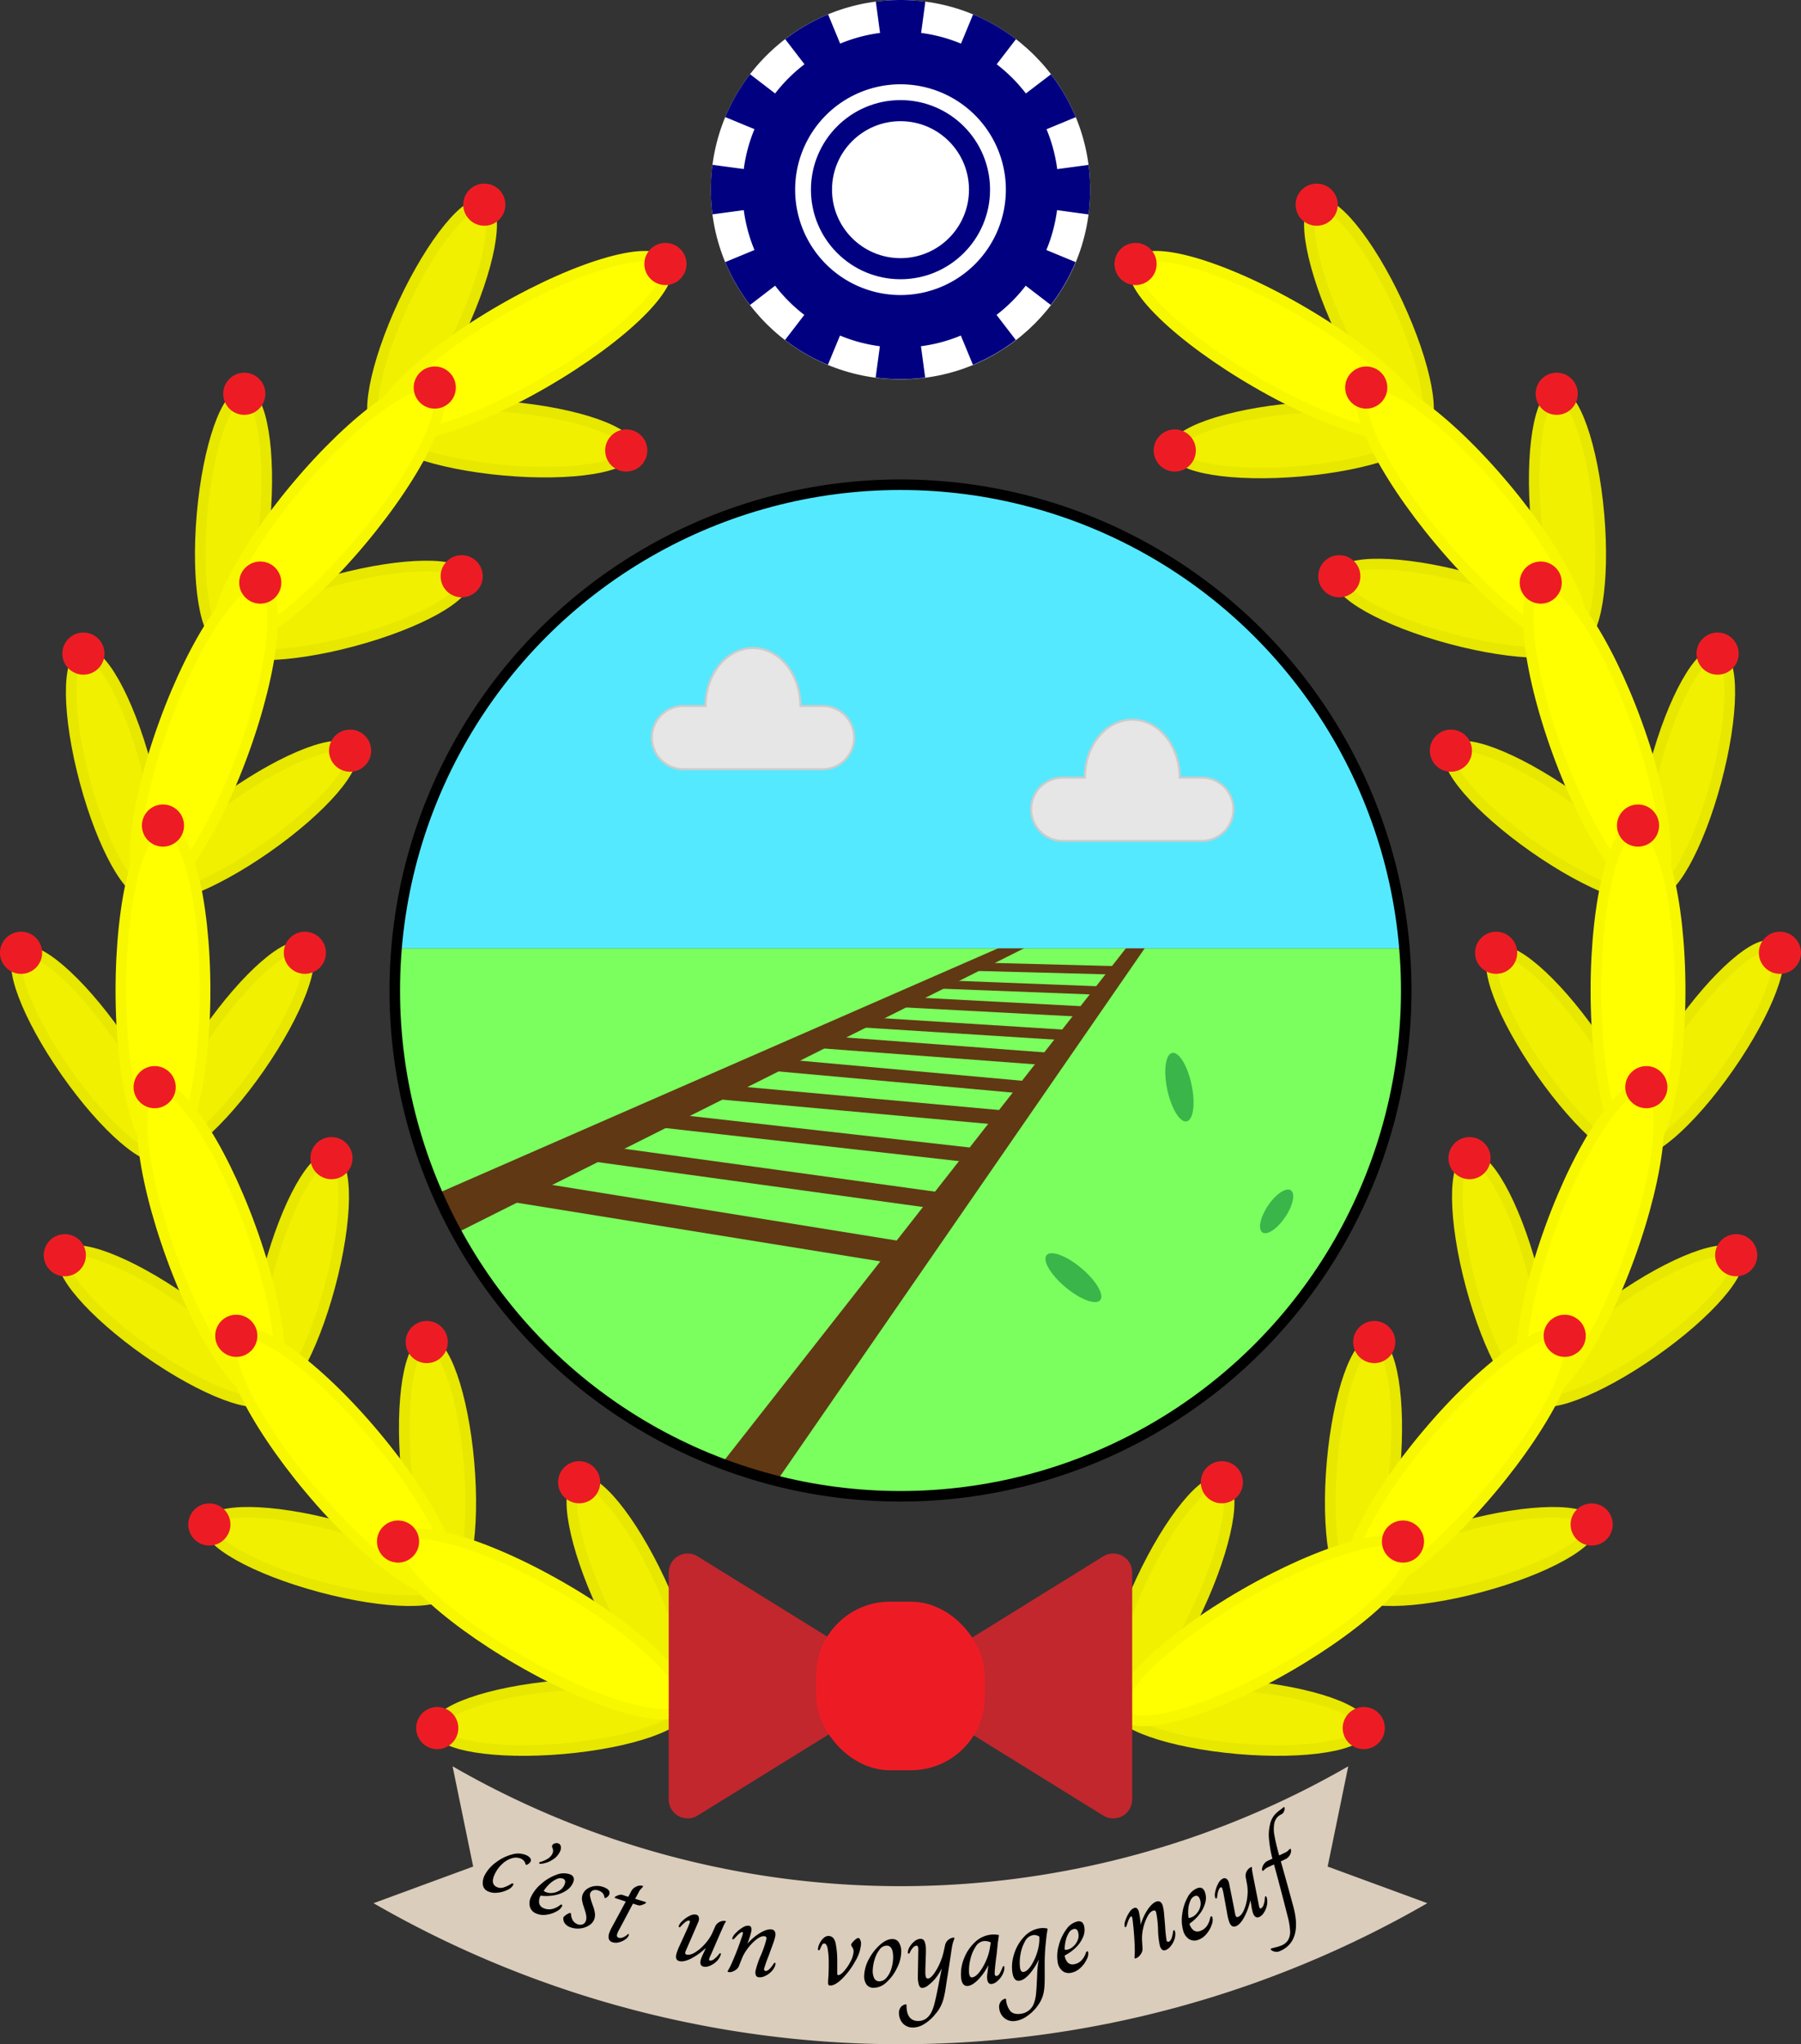 <svg id="Layer_1" data-name="Layer 1" xmlns="http://www.w3.org/2000/svg" viewBox="0 0 854.68 970"><rect x="0" y="0" width="854.68" height="970" fill="#333333" stroke="none"/><defs><style>.cls-1{fill:#dbcdbb;}.cls-2{fill:#7aff5f;}.cls-3{fill:#39b54a;}.cls-14,.cls-21,.cls-4,.cls-5,.cls-6,.cls-7,.cls-8,.cls-9{fill:none;}.cls-10,.cls-4,.cls-5,.cls-6,.cls-7,.cls-8,.cls-9{stroke:#603813;}.cls-10,.cls-13,.cls-14,.cls-15,.cls-17,.cls-21,.cls-4,.cls-5,.cls-6,.cls-7,.cls-8,.cls-9{stroke-miterlimit:10;}.cls-10,.cls-4{stroke-width:4px;}.cls-14,.cls-15,.cls-17,.cls-5{stroke-width:5px;}.cls-6{stroke-width:6px;}.cls-7{stroke-width:7px;}.cls-8{stroke-width:8px;}.cls-9{stroke-width:11px;}.cls-10,.cls-11{fill:#603813;}.cls-12{fill:#55e9ff;}.cls-13{fill:#e6e6e6;stroke:#ccc;}.cls-14{stroke:#000;}.cls-15{fill:#f0f000;stroke:#e7e700;}.cls-16{fill:#ed1c24;}.cls-17{fill:#ff0;stroke:#f7f700;}.cls-18{fill:#c1272d;}.cls-19{fill:#fff;}.cls-20{fill:navy;}.cls-21{stroke:navy;stroke-width:10px;}</style></defs><title>JM9_COA_noBG</title><path class="cls-1" d="M750,933.08a500.58,500.58,0,0,1-500.08,0l47.29-17.39-9.78-47.57a425.5,425.5,0,0,0,425.06,0l-9.78,47.57Z" transform="translate(-72.66 -30)"/><path d="M301.79,924.13a7.9,7.9,0,0,1,.94-4.45,17.61,17.61,0,0,1,5.26-5.94,21.65,21.65,0,0,1,7.55-3.76,9.86,9.86,0,0,1,6.92.34,4.31,4.31,0,0,1,1.83,1.41,1.51,1.51,0,0,1,.19,1.54,3.37,3.37,0,0,1-1.33,1.34c-.38.25-.67.32-.87.23a.45.45,0,0,1-.24-.37A3.71,3.71,0,0,0,320,912a6.07,6.07,0,0,0-4.29-.28,11.2,11.2,0,0,0-4.53,2.57A15.49,15.49,0,0,0,307.6,919c-1.6,3.21-1.37,5.33.7,6.34a4.33,4.33,0,0,0,3.25.29,14.19,14.19,0,0,0,3.36-1.53l.41-.23a1.38,1.38,0,0,1,.42-.18.54.54,0,0,1,.36.07.31.31,0,0,1,.18.27.77.77,0,0,1-.08.41,5.61,5.61,0,0,1-2.75,2.34,13.33,13.33,0,0,1-4.79,1.32,8.17,8.17,0,0,1-4.5-.68A3.9,3.9,0,0,1,301.79,924.13Z" transform="translate(-72.66 -30)"/><path d="M328.53,913.85a.48.48,0,0,1,.27-.22l.63-.22a13,13,0,0,0,3.54-1.68,5.38,5.38,0,0,0,1.84-2.18,3,3,0,0,0,.33-1.4,4.35,4.35,0,0,0-.29-1.26,1.53,1.53,0,0,1-.12-1.26,1.79,1.79,0,0,1,1.28-.93,2.56,2.56,0,0,1,1.74.06,1.84,1.84,0,0,1,1.05,1.34,3.91,3.91,0,0,1-.36,2.41,8.93,8.93,0,0,1-3.4,3.84,12,12,0,0,1-5.33,2,1.82,1.82,0,0,1-.91,0C328.54,914.17,328.45,914,328.53,913.85Z" transform="translate(-72.66 -30)"/><path d="M324.16,934.88a6.58,6.58,0,0,1,.5-4.78,18.17,18.17,0,0,1,4.83-6.19,22.1,22.1,0,0,1,7.17-4.29,9.13,9.13,0,0,1,6.56-.22c1.69.69,2.17,2,1.43,3.83a8.36,8.36,0,0,1-3.27,3.86,15,15,0,0,1-5.59,2.21,21.23,21.23,0,0,1-6.62.2,5.81,5.81,0,0,0-.59,3.82,3.48,3.48,0,0,0,2.16,2.17,6.32,6.32,0,0,0,3.79.37,9.12,9.12,0,0,0,3.73-1.74,3,3,0,0,1,.48-.33.57.57,0,0,1,.48,0c.27.11.33.34.19.7a5.77,5.77,0,0,1-2.57,2.43,13.12,13.12,0,0,1-4.79,1.62,8.92,8.92,0,0,1-4.89-.55A5,5,0,0,1,324.16,934.88Zm10.73-6.68a7.79,7.79,0,0,0,3.4-1.22,5.85,5.85,0,0,0,2.3-2.79c.57-1.4.31-2.31-.77-2.76a3.81,3.81,0,0,0-3.06.24,11.71,11.71,0,0,0-3.37,2.32,18,18,0,0,0-2.69,3.19,2.89,2.89,0,0,0,1.08.67A6.28,6.28,0,0,0,334.89,928.2Z" transform="translate(-72.66 -30)"/><path d="M340.69,942.62A3.84,3.84,0,0,1,340,940c0-.26.29-.6.78-1a8.38,8.38,0,0,1,1.76-1.1,1.18,1.18,0,0,1,.82-.14q.26.09.27.51c.21,2.49,1.24,4.08,3.07,4.76a3.27,3.27,0,0,0,2.47.08,2.76,2.76,0,0,0,1.54-1.72c.41-1.14.21-2.88-.58-5.22-.18-.58-.37-1.16-.56-1.75a15.79,15.79,0,0,1-.74-3.15,5.3,5.3,0,0,1,.33-2.29,5.69,5.69,0,0,1,2.3-2.82,8,8,0,0,1,3.64-1.23,8.89,8.89,0,0,1,3.91.48c2.37.85,3.3,2,2.78,3.48a2.74,2.74,0,0,1-1.21,1.41c-.37.28-.63.39-.8.33s-.32-.32-.35-.74a3.67,3.67,0,0,0-.88-1.71,4.59,4.59,0,0,0-1.83-1.09,3.72,3.72,0,0,0-2.48-.15,2.25,2.25,0,0,0-1.48,1.4,3,3,0,0,0-.07,1.48,21.25,21.25,0,0,0,.8,2.88c.19.56.38,1.13.58,1.69A14.94,14.94,0,0,1,355,938a6.24,6.24,0,0,1-.33,2.71,5.84,5.84,0,0,1-2.43,2.87,9.5,9.5,0,0,1-4.29,1.48,10.23,10.23,0,0,1-4.8-.62A5.14,5.14,0,0,1,340.69,942.62Z" transform="translate(-72.66 -30)"/><path d="M361.56,950a4.7,4.7,0,0,1,.22-2.74,15.79,15.79,0,0,1,1.07-2.44l.82-1.53q3-5.49,5.95-11c-1.69-.55-3.37-1.11-5.06-1.68a.23.23,0,0,1-.17-.32c.11-.3.62-.6,1.54-.92a3.47,3.47,0,0,1,1.88-.3l3,1c.48-.89.95-1.78,1.42-2.67a4.61,4.61,0,0,1,2.4-2.2,4.22,4.22,0,0,1,3-.35.23.23,0,0,1,.18.31,4.87,4.87,0,0,1-.78.94,7.44,7.44,0,0,0-1.24,1.69L374.09,931c1.63.52,3.26,1,4.9,1.52a.27.27,0,0,1,.22.37c-.08.24-.6.54-1.56.88a4.27,4.27,0,0,1-1.8.4l-2.82-.89q-2.88,5.5-5.82,11c-.1.2-.36.69-.79,1.46a12.09,12.09,0,0,0-.85,1.84c-.33,1-.11,1.64.66,1.88a3.08,3.08,0,0,0,2-.14,6.56,6.56,0,0,0,2.3-1.47,1,1,0,0,1,.19-.14.23.23,0,0,1,.21,0c.17,0,.19.28.07.67a4,4,0,0,1-1.59,1.87,8.72,8.72,0,0,1-3,1.38,5.28,5.28,0,0,1-3,0A2.56,2.56,0,0,1,361.56,950Z" transform="translate(-72.66 -30)"/><path d="M393.65,957.18a23.62,23.62,0,0,1,1.55-4c1.39-3.05,2.78-6.1,4.14-9.16.41-1.09.64-1.71.68-1.86.11-.47,0-.74-.24-.8-.78-.2-1.93.51-3.46,2.1l-.49.55a2.2,2.2,0,0,1-.53.46.51.51,0,0,1-.34,0c-.07,0-.12-.09-.16-.21a.67.67,0,0,1,0-.42,5.74,5.74,0,0,1,1.72-2.36,13.19,13.19,0,0,1,3.32-2.36,4.79,4.79,0,0,1,3.21-.61,1.6,1.6,0,0,1,1.14.94,2.83,2.83,0,0,1,.08,1.82,4.69,4.69,0,0,1-.35,1q-2.84,6.61-5.73,13.19a6.27,6.27,0,0,0-.31.82c-.16.65.05,1.05.61,1.18,1.17.28,2.6-.11,4.28-1.19a21.44,21.44,0,0,0,4.7-4.18,20.54,20.54,0,0,0,3.12-4.67l1.46-3.27a4.37,4.37,0,0,1,2.21-2.23,4.16,4.16,0,0,1,2.5-.41c.27,0,.39.16.36.32a1.64,1.64,0,0,1-.31.5,3.44,3.44,0,0,0-.51.9c-.87,1.84-2.73,6.17-5.67,12.94-.21.47-.43,1-.64,1.43a13.7,13.7,0,0,0-.8,1.94c-.09.44,0,.69.34.76a2.84,2.84,0,0,0,2.14-.8,10.8,10.8,0,0,0,2.21-2.27c.28-.3.49-.44.63-.41s.29.21.23.49a3.29,3.29,0,0,1-.28.87,8.15,8.15,0,0,1-2.13,2.85,10,10,0,0,1-3,1.83,5,5,0,0,1-2.76.34q-2.1-.47-1.34-3.35a24.91,24.91,0,0,1,1.39-3.28l1-2.19h-.06a30.87,30.87,0,0,1-7,5c-2.29,1.12-4.09,1.52-5.37,1.2C393.65,960.31,393.15,959.14,393.65,957.18Z" transform="translate(-72.66 -30)"/><path d="M418,965.35a2.75,2.75,0,0,1,.4-.78c.24-.4.6-1.08,1.08-2.07a129.08,129.08,0,0,0,4.95-12.6,17.82,17.82,0,0,0,.77-2.45c.07-.41,0-.63-.2-.67-.58-.11-1.63.68-3.16,2.34-.23.25-.43.47-.61.65a4,4,0,0,1-.42.38.38.38,0,0,1-.31.09c-.28-.06-.39-.24-.33-.55a5.81,5.81,0,0,1,1.66-2.47,15.29,15.29,0,0,1,3.25-2.6,4.56,4.56,0,0,1,3-.85,1.26,1.26,0,0,1,1.06.87,3.46,3.46,0,0,1,.08,1.72,41,41,0,0,1-1.89,5.95h0a26.15,26.15,0,0,1,6.27-5.25c2.14-1.23,3.87-1.74,5.24-1.54s2,1.25,1.76,3.12a23.88,23.88,0,0,1-1,3.45c-.67,1.84-1.36,3.68-2,5.52a69.69,69.69,0,0,0-2.35,6.64,1,1,0,0,0,.09.62.73.73,0,0,0,.58.35c1,.15,2.28-1,3.89-3.41.15-.34.36-.49.61-.45s.29.23.24.61a5.9,5.9,0,0,1-.16.76,8,8,0,0,1-2,3,9.85,9.85,0,0,1-3,2,5.31,5.31,0,0,1-2.79.48,1.59,1.59,0,0,1-1.41-1.07,4.13,4.13,0,0,1-.11-1.89,41.44,41.44,0,0,1,2.55-7.47,50.56,50.56,0,0,0,2.53-7.28,2.5,2.5,0,0,0,.05-1.23c-.08-.26-.35-.42-.8-.49-1.07-.17-2.31.3-3.75,1.39a21.38,21.38,0,0,0-4.12,4.2,20.58,20.58,0,0,0-2.85,4.79c-.52,1.32-1.05,2.64-1.58,4a4.56,4.56,0,0,1-2.14,2,4.29,4.29,0,0,1-2.68.62C418.07,965.66,417.92,965.54,418,965.35Z" transform="translate(-72.66 -30)"/><path d="M465.84,971.85a1.84,1.84,0,0,1-.2-1,13.59,13.59,0,0,1,.06-1.73q.27-3.39.24-7.78a37.73,37.73,0,0,0-.56-7c-.33-1.37-.82-2.09-1.48-2.14a1.06,1.06,0,0,0-1,.48,16.5,16.5,0,0,0-1,2c-.19.53-.43.78-.71.75s-.39-.27-.35-.75a7.63,7.63,0,0,1,.86-2.67,7.85,7.85,0,0,1,1.9-2.48,3.26,3.26,0,0,1,2.49-.89q2.37.2,3.1,3.37a39.9,39.9,0,0,1,.79,8.24c0,2.12,0,3.61,0,4.48s0,1.41,0,1.64c0,.54.14.82.43.84.68,0,1.61-.57,2.77-1.86a21.26,21.26,0,0,0,3.09-4.57,11.76,11.76,0,0,0,1.44-4.56,3.41,3.41,0,0,0-.16-1.4,5.15,5.15,0,0,0-.59-1.1,1.51,1.51,0,0,1-.37-.83c0-.48.48-1.16,1.36-2s1.54-1.32,2-1.29.66.31.94.88a4.48,4.48,0,0,1,.36,2.25,18.88,18.88,0,0,1-2.75,7.92,36.39,36.39,0,0,1-6.12,8.2c-2.33,2.3-4.3,3.39-5.86,3.27A.91.91,0,0,1,465.84,971.85Z" transform="translate(-72.66 -30)"/><path d="M483.78,971.55a7.09,7.09,0,0,1-1-4.38,17.85,17.85,0,0,1,2.39-7.88,23.77,23.77,0,0,1,5.27-6.62c2-1.74,3.94-2.6,5.73-2.58a3.52,3.52,0,0,1,3.1,1.67,7.87,7.87,0,0,1,1.09,4.35,17.54,17.54,0,0,1-2,7.67,21.39,21.39,0,0,1-5,6.81,9,9,0,0,1-6.17,2.64A4,4,0,0,1,483.78,971.55Zm9.44-2.95a11.39,11.39,0,0,0,2.37-4.24,18.29,18.29,0,0,0,.91-5.63c0-3.65-1-5.48-3-5.51a4.18,4.18,0,0,0-3.41,1.85,14,14,0,0,0-2.34,4.61,19.37,19.37,0,0,0-.93,5.14,8,8,0,0,0,.66,3.79,2.64,2.64,0,0,0,2.48,1.53A4.31,4.31,0,0,0,493.22,968.6Z" transform="translate(-72.66 -30)"/><path d="M502.27,991.07a6.19,6.19,0,0,1-2.27-2.61,7.7,7.7,0,0,1-.73-3.26,4.28,4.28,0,0,1,.68-2.52,3.64,3.64,0,0,1,1.45-1.28,3.39,3.39,0,0,1,1.17-.33c.18,0,.27.15.28.47,0,5,1.91,7.49,5.69,7.43,2.68-.05,4.74-1.47,6.15-4.23a22.08,22.08,0,0,0,1.43-4q.64-2.43,1.65-7.56c.28-1.38.43-2.17.46-2.37.45-2.23.9-4.45,1.34-6.68h-.06a23.06,23.06,0,0,1-2.88,4.56A19.3,19.3,0,0,1,513.2,972a5.39,5.39,0,0,1-2.8,1.3c-.8,0-1.37-.51-1.7-1.57a13.46,13.46,0,0,1-.47-3.91l.21-12a8.13,8.13,0,0,0,0-1.06,2.93,2.93,0,0,0-.2-1.15.7.7,0,0,0-.71-.37,2.36,2.36,0,0,0-1.5.84,7.6,7.6,0,0,0-1.45,2.12c-.2.55-.43.82-.67.83s-.43-.19-.43-.58a5.55,5.55,0,0,1,.92-2.74,9.32,9.32,0,0,1,2.34-2.62,4.6,4.6,0,0,1,2.7-1.1,2,2,0,0,1,2,1.29,10.4,10.4,0,0,1,.62,3.64c0,.51,0,1,0,1.53l-.27,7.93c0,.53,0,1.06,0,1.59a6.74,6.74,0,0,0,.3,2.2.89.89,0,0,0,.91.65c.79,0,1.71-.73,2.74-2.11a26,26,0,0,0,2.86-5,30.55,30.55,0,0,0,1.87-5.56c.22-1,.43-2,.65-3a4.44,4.44,0,0,1,1.65-2.75,4.63,4.63,0,0,1,2.36-1c.28,0,.42.06.43.22a1.94,1.94,0,0,1-.14.68c-.11.29-.19.51-.25.64a17.07,17.07,0,0,0-.6,2.22c-.17.8-.32,1.74-.47,2.84q-1,6.88-2.12,13.76l-.42,2.76q-.5,3.39-1,5.35a19.05,19.05,0,0,1-1.39,3.91,18.09,18.09,0,0,1-2.7,4,20.27,20.27,0,0,1-5.18,4.62,10.56,10.56,0,0,1-5.31,1.68A6.41,6.41,0,0,1,502.27,991.07Z" transform="translate(-72.66 -30)"/><path d="M528.72,967.88a19.76,19.76,0,0,1,1.57-8.93,20.61,20.61,0,0,1,5.2-7.52A12.84,12.84,0,0,1,543,948a10.18,10.18,0,0,1,3.73.23c-.27,1.67-.45,2.9-.54,3.68-.18,1.76-.37,3.52-.55,5.27-.56,4.18-.88,7.06-.94,8.64a6.08,6.08,0,0,0,0,.82c.07.7.34,1,.81,1a2.09,2.09,0,0,0,1.51-1.15,19.33,19.33,0,0,0,1.41-3,.9.9,0,0,0,.16-.3.41.41,0,0,1,.32-.28c.22,0,.34.15.39.54l0,.77a8.45,8.45,0,0,1-1.19,3.27,10.31,10.31,0,0,1-2.34,2.73,4.87,4.87,0,0,1-2.49,1.19c-1.27.13-2-.73-2.16-2.54a8.92,8.92,0,0,1,.07-2.18c.18-1.41.35-2.83.52-4.24h0a27.55,27.55,0,0,1-4.94,7c-1.83,1.83-3.47,2.8-4.88,2.9Q529,972.54,528.72,967.88Zm8.65-2a24.74,24.74,0,0,0,3.18-5.42,23.63,23.63,0,0,0,1.77-5.62c.18-1,.36-2.09.53-3.14a6.34,6.34,0,0,0-3.36-.64,5.3,5.3,0,0,0-3.88,2.73,18.33,18.33,0,0,0-2.47,6,21.14,21.14,0,0,0-.61,6.18,4.23,4.23,0,0,0,.43,1.78,1.08,1.08,0,0,0,1.1.52C535.07,968.15,536.17,967.36,537.37,965.87Z" transform="translate(-72.66 -30)"/><path d="M550.51,988.37a6.51,6.51,0,0,1-2.59-2.33,7.25,7.25,0,0,1-1.08-3.1,4.37,4.37,0,0,1,.38-2.57,3.79,3.79,0,0,1,1.3-1.47,3.2,3.2,0,0,1,1.21-.51c.22,0,.35.09.37.34a9.75,9.75,0,0,0,2,5.5c1,1.16,2.62,1.61,4.72,1.35a7.59,7.59,0,0,0,6.51-5,17.67,17.67,0,0,0,1-4.67c.19-1.92.38-5.09.54-9.51a40,40,0,0,1,.74-6.38l-.07-.08a28.61,28.61,0,0,1-4.63,7.09c-1.61,1.73-3.12,2.68-4.49,2.85-1.89.24-3-1.21-3.39-4.32a20,20,0,0,1,1.06-8.91,20.57,20.57,0,0,1,4.73-7.81A12.5,12.5,0,0,1,566,945a9,9,0,0,1,3.82.15l-.36,2.3c-.44,3.55-.74,6.48-.87,8.82s-.18,4.63-.16,6.86c0,1.39,0,2,0,1.89q.06,5-.13,7.62a19.12,19.12,0,0,1-.84,4.64,16.22,16.22,0,0,1-2.16,4.18,21.14,21.14,0,0,1-5.18,5.16,12.74,12.74,0,0,1-5.67,2.35A6.74,6.74,0,0,1,550.51,988.37Zm11.33-25.49a23.81,23.81,0,0,0,2.86-6,22.38,22.38,0,0,0,1.2-6c0-.64,0-1.27,0-1.9a3.29,3.29,0,0,0-1.45-.67,4,4,0,0,0-1.57-.08,5.3,5.3,0,0,0-3.78,2.94,18.4,18.4,0,0,0-2.13,6.1,20.91,20.91,0,0,0-.27,6.21,4,4,0,0,0,.55,1.75,1.17,1.17,0,0,0,1.16.45Q560.1,965.46,561.84,962.88Z" transform="translate(-72.66 -30)"/><path d="M576.77,965.16a6.71,6.71,0,0,1-2.2-4.27,18.15,18.15,0,0,1,.56-7.82,22.19,22.19,0,0,1,3.53-7.53,8.94,8.94,0,0,1,5.26-3.79c1.77-.36,2.86.44,3.27,2.42a8.4,8.4,0,0,1-.57,5,15,15,0,0,1-3.38,4.91,21.24,21.24,0,0,1-5.31,3.81,5.82,5.82,0,0,0,1.6,3.51,3.4,3.4,0,0,0,3,.62,6.11,6.11,0,0,0,3.31-1.77,9,9,0,0,0,2.1-3.51,4.75,4.75,0,0,1,.22-.53.55.55,0,0,1,.39-.28c.28-.05.46.1.54.48a5.79,5.79,0,0,1-.78,3.44,13.24,13.24,0,0,1-3,4,8.84,8.84,0,0,1-4.32,2.24A4.91,4.91,0,0,1,576.77,965.16Zm5.13-11.49a7.72,7.72,0,0,0,2.12-2.88,5.82,5.82,0,0,0,.36-3.6c-.29-1.47-1-2.09-2.14-1.87a3.73,3.73,0,0,0-2.38,1.88,12,12,0,0,0-1.49,3.79,18.1,18.1,0,0,0-.46,4.14,2.63,2.63,0,0,0,1.25,0A6,6,0,0,0,581.9,953.67Z" transform="translate(-72.66 -30)"/><path d="M611.09,959.13a3.39,3.39,0,0,1,0-.87c0-.46.08-1.24.1-2.34a134.1,134.1,0,0,0-.89-13.51,18.13,18.13,0,0,0-.35-2.54c-.11-.4-.26-.58-.47-.52-.57.15-1.19,1.31-1.87,3.47l-.27.84c-.09.24-.16.41-.22.53a.42.42,0,0,1-.25.21c-.27.07-.45,0-.53-.36a5.71,5.71,0,0,1,.45-2.94,15.31,15.31,0,0,1,1.84-3.74,4.58,4.58,0,0,1,2.37-2.05,1.24,1.24,0,0,1,1.33.33,3.43,3.43,0,0,1,.8,1.52,40.63,40.63,0,0,1,.84,6.19h0a26,26,0,0,1,3.45-7.43c1.42-2,2.78-3.24,4.12-3.64s2.38.26,2.93,2.06a21,21,0,0,1,.59,3.54q.25,2.93.5,5.87a70.32,70.32,0,0,0,.7,7,1,1,0,0,0,.35.52.75.75,0,0,0,.68.07c1-.29,1.65-1.87,2.08-4.76,0-.36.12-.59.37-.66s.36.09.48.45a5.53,5.53,0,0,1,.17.75,7.88,7.88,0,0,1-.55,3.57,10.07,10.07,0,0,1-1.87,3.08,5.35,5.35,0,0,1-2.34,1.62A1.57,1.57,0,0,1,624,955a4,4,0,0,1-.91-1.66,41.62,41.62,0,0,1-.88-7.84,49.79,49.79,0,0,0-.81-7.67,2.46,2.46,0,0,0-.48-1.13c-.18-.2-.5-.23-.93-.1-1.05.3-2,1.26-2.83,2.87a22.06,22.06,0,0,0-2,5.55,20.82,20.82,0,0,0-.54,5.55c.09,1.42.17,2.84.25,4.26a4.5,4.5,0,0,1-1.08,2.73,4.43,4.43,0,0,1-2.17,1.71C611.32,959.37,611.14,959.32,611.09,959.13Z" transform="translate(-72.66 -30)"/><path d="M637,950.16a6.68,6.68,0,0,1-2.8-3.92,18.38,18.38,0,0,1-.52-7.83,21.93,21.93,0,0,1,2.48-7.95,9,9,0,0,1,4.72-4.52c1.72-.61,2.91,0,3.6,1.92a8.34,8.34,0,0,1,.13,5.06,14.86,14.86,0,0,1-2.7,5.35,21,21,0,0,1-4.77,4.54,5.84,5.84,0,0,0,2.09,3.25,3.42,3.42,0,0,0,3,.19,6.27,6.27,0,0,0,3.06-2.23,9.18,9.18,0,0,0,1.62-3.78,2.69,2.69,0,0,1,.14-.56.53.53,0,0,1,.35-.33c.27-.09.47,0,.6.4a5.71,5.71,0,0,1-.3,3.52,13.36,13.36,0,0,1-2.48,4.39,8.86,8.86,0,0,1-4,2.83A4.92,4.92,0,0,1,637,950.16ZM640.51,938a7.8,7.8,0,0,0,1.72-3.16,5.8,5.8,0,0,0-.14-3.61c-.5-1.42-1.3-1.93-2.4-1.55a3.77,3.77,0,0,0-2.12,2.2,12.05,12.05,0,0,0-1,4,18.31,18.31,0,0,0,.12,4.16,2.8,2.8,0,0,0,1.24-.21A6,6,0,0,0,640.51,938Z" transform="translate(-72.66 -30)"/><path d="M656,942a23.74,23.74,0,0,1-1-4.14c-.59-3.3-1.2-6.6-1.81-9.89q-.42-1.69-.51-1.92c-.17-.44-.39-.62-.66-.52-.76.3-1.3,1.53-1.66,3.72,0,.14,0,.38-.1.73a1.91,1.91,0,0,1-.17.68.54.54,0,0,1-.26.22c-.07,0-.15,0-.26-.08a.84.84,0,0,1-.24-.35,5.89,5.89,0,0,1,.07-2.92,13.24,13.24,0,0,1,1.41-3.84,4.79,4.79,0,0,1,2.31-2.34,1.63,1.63,0,0,1,1.49.11,2.78,2.78,0,0,1,1.11,1.45A4.28,4.28,0,0,1,656,924q1.44,7.05,2.81,14.11a5.84,5.84,0,0,0,.21.85c.24.62.64.83,1.18.62q1.69-.66,2.87-3.44a21.53,21.53,0,0,0,1.52-6.13,20.17,20.17,0,0,0-.09-5.63l-.66-3.52a4.45,4.45,0,0,1,.56-3.1A4.37,4.37,0,0,1,666.3,916q.39-.16.48.06a1.4,1.4,0,0,1,0,.59,3.89,3.89,0,0,0,.1,1c.33,2,1.26,6.63,2.7,13.88.09.51.19,1,.29,1.54a16.16,16.16,0,0,0,.44,2.05c.18.41.42.56.72.43a2.86,2.86,0,0,0,1.33-1.89,10.67,10.67,0,0,0,.54-3.14c.06-.41.16-.64.29-.7s.36,0,.48.27a3.55,3.55,0,0,1,.26.88,8,8,0,0,1-.14,3.56,10,10,0,0,1-1.46,3.23,5.09,5.09,0,0,1-2.11,1.88q-2,.82-3-2a23.83,23.83,0,0,1-.72-3.49c-.15-.79-.3-1.58-.44-2.37l-.06,0a30.83,30.83,0,0,1-3,8.13c-1.26,2.24-2.52,3.59-3.77,4.07Q657.07,944.86,656,942Z" transform="translate(-72.66 -30)"/><path d="M678.65,956.17a3.8,3.8,0,0,1-1.37-.19c-.91-.28-1.44-.6-1.58-1-.06-.15,0-.28.33-.4a8.21,8.21,0,0,1,1.34-.4,26.12,26.12,0,0,0,3.32-1,6.62,6.62,0,0,0,3.28-2.67,8,8,0,0,0,.91-4.36,33.37,33.37,0,0,0-1.17-6.87q-3.11-12.33-6.46-24.58l-2.58,1.17a6.49,6.49,0,0,0-1.91,1.21,5.42,5.42,0,0,1-.65.63c-.2.09-.35,0-.45-.22a1.41,1.41,0,0,1-.06-.92,5.11,5.11,0,0,1,.91-2.14,4.67,4.67,0,0,1,2-1.57l2-.93c0-.17-.11-.34-.17-.5a63.54,63.54,0,0,1-1.47-8.82,20.87,20.87,0,0,1,.54-7.09,10.48,10.48,0,0,1,1.91-4.12,16.14,16.14,0,0,1,2.9-2.62c.61-.45,1-.76,1.23-.95a2.9,2.9,0,0,1,.45-.33c.16-.08.27,0,.34.1a2.44,2.44,0,0,1-.23,1.78,2.66,2.66,0,0,1-.54,1,3.91,3.91,0,0,1-1,.66,6,6,0,0,0-2.05,1.74,6.9,6.9,0,0,0-1.07,2.58,16,16,0,0,0,.14,5.77c.4,2.2,1,4.81,1.81,7.83.13.48.26,1,.4,1.46l2.58-1.24A5.71,5.71,0,0,0,684.1,908a3.63,3.63,0,0,1,.7-.68c.19-.1.34,0,.45.2a2,2,0,0,1,.1.92,4.72,4.72,0,0,1-2.79,3.8l-2.07,1q3.07,10.8,6,21.68c2.85,10.8.65,17.89-6.5,20.91A4.82,4.82,0,0,1,678.65,956.17Z" transform="translate(-72.66 -30)"/><path class="cls-2" d="M740,500c0,132.55-107.45,240-240,240S260,632.55,260,500c0-6.73.28-13.41.83-20H739.17C739.72,486.59,740,493.27,740,500Z" transform="translate(-72.66 -30)"/><ellipse class="cls-3" cx="632.36" cy="545.86" rx="5.88" ry="16.6" transform="translate(-172.33 113.4) rotate(-12)"/><ellipse class="cls-3" cx="678.49" cy="604.8" rx="12.05" ry="4.91" transform="translate(-274.98 799.09) rotate(-56)"/><ellipse class="cls-3" cx="582.04" cy="636.25" rx="5.88" ry="16.6" transform="translate(-352.14 643.15) rotate(-50)"/><line class="cls-4" x1="462.47" y1="458.69" x2="530.92" y2="460.48"/><line class="cls-4" x1="446.04" y1="467.1" x2="524.42" y2="470.13"/><line class="cls-5" x1="427.34" y1="475.42" x2="516.59" y2="480.14"/><line class="cls-5" x1="406.28" y1="484.85" x2="509.38" y2="491.37"/><line class="cls-6" x1="385.45" y1="494.11" x2="500.21" y2="502.71"/><line class="cls-6" x1="365.86" y1="505.07" x2="489.69" y2="516.26"/><line class="cls-7" x1="338.65" y1="517.9" x2="478.39" y2="530.62"/><line class="cls-7" x1="310.94" y1="531.2" x2="465.2" y2="548.58"/><line class="cls-8" x1="279.47" y1="546.82" x2="449.48" y2="570.28"/><line class="cls-9" x1="238.71" y1="564.07" x2="434.16" y2="595.61"/><polygon class="cls-10" points="569.84 407.92 366.57 702.24 344.41 695.29 569.84 407.92"/><polygon class="cls-11" points="569.84 407.92 216.66 585.04 207.47 566.36 569.84 407.92"/><path class="cls-12" d="M739.17,480H260.83C271,356.81,374.18,260,500,260S729,356.81,739.17,480Z" transform="translate(-72.66 -30)"/><path class="cls-13" d="M478,380a15,15,0,0,1-15,15H397a15,15,0,0,1,0-30h10.5c0-15.19,10.07-27.5,22.5-27.5s22.5,12.31,22.5,27.5H463A15,15,0,0,1,478,380Z" transform="translate(-72.66 -30)"/><path class="cls-13" d="M658,414a15,15,0,0,1-15,15H577a15,15,0,0,1,0-30h10.5c0-15.19,10.07-27.5,22.5-27.5s22.5,12.31,22.5,27.5H643A15,15,0,0,1,658,414Z" transform="translate(-72.66 -30)"/><circle class="cls-14" cx="427.34" cy="470" r="240"/><ellipse class="cls-15" cx="688.63" cy="238.64" rx="58.7" ry="15" transform="translate(-90.84 30.93) rotate(-5)"/><circle class="cls-16" cx="557.5" cy="213.76" r="10"/><ellipse class="cls-15" cx="722.31" cy="180.32" rx="15" ry="58.7" transform="translate(-81.19 292.15) rotate(-25)"/><circle class="cls-16" cx="624.84" cy="97.12" r="10"/><ellipse class="cls-17" cx="679.33" cy="194.39" rx="20" ry="78.27" transform="translate(98.66 655.51) rotate(-60)"/><circle class="cls-16" cx="538.89" cy="125.26" r="10"/><ellipse class="cls-15" cx="764.94" cy="318.62" rx="15" ry="58.7" transform="translate(186.54 945.03) rotate(-75)"/><circle class="cls-16" cx="635.58" cy="273.43" r="10"/><ellipse class="cls-15" cx="816.52" cy="275.33" rx="15" ry="58.7" transform="translate(-93.55 42.21) rotate(-5)"/><circle class="cls-16" cx="738.75" cy="186.85" r="10"/><ellipse class="cls-17" cx="771.33" cy="273.85" rx="20" ry="78.27" transform="translate(-68.23 529.87) rotate(-40)"/><circle class="cls-16" cx="648.36" cy="183.9" r="10"/><ellipse class="cls-15" cx="809.29" cy="419.87" rx="15" ry="58.7" transform="translate(-71.5 811.97) rotate(-55)"/><circle class="cls-16" cx="688.54" cy="356.2" r="10"/><ellipse class="cls-15" cx="872.57" cy="396.84" rx="58.7" ry="15" transform="translate(190.75 1106.96) rotate(-75)"/><circle class="cls-16" cx="815.1" cy="310.14" r="10"/><ellipse class="cls-17" cx="830.6" cy="379.99" rx="20" ry="78.27" transform="translate(-152.53 277) rotate(-20)"/><circle class="cls-16" cx="731.17" cy="276.44" r="10"/><ellipse class="cls-15" cx="816.33" cy="530.18" rx="15" ry="58.7" transform="translate(-229.13 534.11) rotate(-35)"/><circle class="cls-16" cx="710" cy="452.1" r="10"/><ellipse class="cls-15" cx="883.67" cy="530.18" rx="58.7" ry="15" transform="matrix(0.57, -0.82, 0.82, 0.57, -130.14, 919.94)"/><circle class="cls-16" cx="844.68" cy="452.1" r="10"/><ellipse class="cls-17" cx="777.34" cy="470" rx="20" ry="78.27"/><circle class="cls-16" cx="777.34" cy="391.73" r="10"/><ellipse class="cls-15" cx="785.22" cy="636.25" rx="15" ry="58.7" transform="translate(-210.58 194.91) rotate(-15)"/><circle class="cls-16" cx="697.37" cy="549.55" r="10"/><ellipse class="cls-15" cx="848.5" cy="659.28" rx="58.7" ry="15" transform="translate(-297.36 575.91) rotate(-35)"/><circle class="cls-16" cx="823.93" cy="595.61" r="10"/><ellipse class="cls-17" cx="827.18" cy="619.41" rx="78.27" ry="20" transform="translate(-110.44 1154.85) rotate(-70)"/><circle class="cls-16" cx="781.29" cy="515.86" r="10"/><ellipse class="cls-15" cx="719.71" cy="725.29" rx="58.7" ry="15" transform="translate(-138.2 1349.04) rotate(-85)"/><circle class="cls-16" cx="652.16" cy="636.81" r="10"/><ellipse class="cls-15" cx="771.29" cy="768.57" rx="58.7" ry="15" transform="translate(-245.3 195.81) rotate(-15)"/><circle class="cls-16" cx="755.34" cy="723.38" r="10"/><ellipse class="cls-17" cx="764.9" cy="723.81" rx="78.27" ry="20" transform="translate(-353.89 814.5) rotate(-50)"/><circle class="cls-16" cx="742.55" cy="633.85" r="10"/><ellipse class="cls-15" cx="627.69" cy="786.54" rx="58.7" ry="15" transform="translate(-423.09 993.02) rotate(-65)"/><circle class="cls-16" cx="579.84" cy="703.34" r="10"/><ellipse class="cls-15" cx="661.37" cy="844.86" rx="15" ry="58.7" transform="translate(-310.58 1400.07) rotate(-85)"/><circle class="cls-16" cx="647.19" cy="819.98" r="10"/><ellipse class="cls-17" cx="670.67" cy="800.61" rx="78.27" ry="20" transform="matrix(0.87, -0.5, 0.5, 0.87, -383.11, 412.6)"/><circle class="cls-16" cx="665.79" cy="731.47" r="10"/><ellipse class="cls-15" cx="277.69" cy="180.32" rx="58.7" ry="15" transform="translate(-75.75 325.79) rotate(-65)"/><circle class="cls-16" cx="229.84" cy="97.12" r="10"/><ellipse class="cls-15" cx="311.37" cy="238.64" rx="15" ry="58.7" transform="matrix(0.09, -1, 1, 0.09, -26.17, 498.02)"/><circle class="cls-16" cx="297.19" cy="213.76" r="10"/><ellipse class="cls-17" cx="320.67" cy="194.39" rx="78.27" ry="20" transform="translate(-126.89 156.38) rotate(-30)"/><circle class="cls-16" cx="315.79" cy="125.26" r="10"/><ellipse class="cls-15" cx="183.48" cy="275.33" rx="58.7" ry="15" transform="translate(-179.46 404.11) rotate(-85)"/><circle class="cls-16" cx="115.93" cy="186.85" r="10"/><ellipse class="cls-15" cx="235.06" cy="318.62" rx="58.7" ry="15" transform="matrix(0.97, -0.26, 0.26, 0.97, -147.11, 41.7)"/><circle class="cls-16" cx="219.1" cy="273.43" r="10"/><ellipse class="cls-17" cx="228.67" cy="273.85" rx="78.27" ry="20" transform="translate(-200.76 243) rotate(-50)"/><circle class="cls-16" cx="206.32" cy="183.9" r="10"/><ellipse class="cls-15" cx="127.43" cy="396.84" rx="15" ry="58.7" transform="translate(-171.03 16.5) rotate(-15)"/><circle class="cls-16" cx="39.58" cy="310.14" r="10"/><ellipse class="cls-15" cx="190.71" cy="419.87" rx="58.7" ry="15" transform="translate(-279 155.32) rotate(-35)"/><circle class="cls-16" cx="166.14" cy="356.2" r="10"/><ellipse class="cls-17" cx="169.4" cy="379.99" rx="78.27" ry="20" transform="translate(-318.27 379.21) rotate(-70)"/><circle class="cls-16" cx="123.51" cy="276.44" r="10"/><ellipse class="cls-15" cx="116.33" cy="530.18" rx="15" ry="58.7" transform="translate(-355.72 132.61) rotate(-35)"/><circle class="cls-16" cx="10" cy="452.1" r="10"/><ellipse class="cls-15" cx="183.67" cy="530.18" rx="58.7" ry="15" transform="matrix(0.57, -0.82, 0.82, 0.57, -428.64, 346.54)"/><circle class="cls-16" cx="144.68" cy="452.1" r="10"/><ellipse class="cls-17" cx="77.34" cy="470" rx="20" ry="78.27"/><circle class="cls-16" cx="77.34" cy="391.73" r="10"/><ellipse class="cls-15" cx="151.5" cy="659.28" rx="15" ry="58.7" transform="translate(-548.11 375.24) rotate(-55)"/><circle class="cls-16" cx="30.76" cy="595.61" r="10"/><ellipse class="cls-15" cx="214.78" cy="636.25" rx="58.7" ry="15" transform="translate(-528.04 649.04) rotate(-75)"/><circle class="cls-16" cx="157.31" cy="549.55" r="10"/><ellipse class="cls-17" cx="172.82" cy="619.41" rx="20" ry="78.27" transform="translate(-274.09 66.46) rotate(-20)"/><circle class="cls-16" cx="73.39" cy="515.86" r="10"/><ellipse class="cls-15" cx="228.71" cy="768.57" rx="15" ry="58.7" transform="translate(-645.53 760.56) rotate(-75)"/><circle class="cls-16" cx="99.35" cy="723.38" r="10"/><ellipse class="cls-15" cx="280.29" cy="725.29" rx="15" ry="58.7" transform="translate(-134.81 -2.81) rotate(-5)"/><circle class="cls-16" cx="202.52" cy="636.81" r="10"/><ellipse class="cls-17" cx="235.1" cy="723.81" rx="20" ry="78.27" transform="translate(-482.91 290.46) rotate(-40)"/><circle class="cls-16" cx="112.13" cy="633.85" r="10"/><ellipse class="cls-15" cx="338.63" cy="844.86" rx="58.7" ry="15" transform="translate(-145.01 2.73) rotate(-5)"/><circle class="cls-16" cx="207.5" cy="819.98" r="10"/><ellipse class="cls-15" cx="372.31" cy="786.54" rx="15" ry="58.7" transform="translate(-370.18 201.04) rotate(-25)"/><circle class="cls-16" cx="274.84" cy="703.34" r="10"/><ellipse class="cls-17" cx="329.33" cy="800.61" rx="20" ry="78.27" transform="translate(-601.34 655.51) rotate(-60)"/><circle class="cls-16" cx="188.89" cy="731.47" r="10"/><path class="cls-18" d="M495,830h0a9,9,0,0,1-4.25,7.63L403.7,891.52a9,9,0,0,1-13.7-7.63V776.11a9,9,0,0,1,13.7-7.63l87.05,53.89A9,9,0,0,1,495,830Z" transform="translate(-72.66 -30)"/><path class="cls-18" d="M505,830h0a9,9,0,0,0,4.25,7.63l87,53.89a9,9,0,0,0,13.7-7.63V776.11a9,9,0,0,0-13.7-7.63l-87,53.89A9,9,0,0,0,505,830Z" transform="translate(-72.66 -30)"/><rect class="cls-16" x="387.34" y="760" width="80" height="80" rx="35"/><circle class="cls-19" cx="427.34" cy="90" r="90"/><path class="cls-20" d="M589.24,131.75a91.21,91.21,0,0,0,0-23.5l-14.87,2a74.31,74.31,0,0,0-5.07-18.92l13.87-5.74a89.57,89.57,0,0,0-11.76-20.34L559.5,74.35A75.05,75.05,0,0,0,545.65,60.5l9.14-11.91a89.57,89.57,0,0,0-20.34-11.76L528.71,50.7a74.31,74.31,0,0,0-18.92-5.07l2-14.87a91.21,91.21,0,0,0-23.5,0l2,14.87a74.31,74.31,0,0,0-18.92,5.07l-5.74-13.87a89.57,89.57,0,0,0-20.34,11.76l9.14,11.91A75.05,75.05,0,0,0,440.5,74.35l-11.91-9.14a89.57,89.57,0,0,0-11.76,20.34l13.87,5.74a74.31,74.31,0,0,0-5.07,18.92l-14.87-2a91.21,91.21,0,0,0,0,23.5l14.87-2a74.31,74.31,0,0,0,5.07,18.92l-13.87,5.74a89.57,89.57,0,0,0,11.76,20.34l11.91-9.14a75.05,75.05,0,0,0,13.85,13.85l-9.14,11.91a89.57,89.57,0,0,0,20.34,11.76l5.74-13.87a74.31,74.31,0,0,0,18.92,5.07l-2,14.87a91.21,91.21,0,0,0,23.5,0l-2-14.87a74.31,74.31,0,0,0,18.92-5.07l5.74,13.87a89.57,89.57,0,0,0,20.34-11.76l-9.14-11.91a75.05,75.05,0,0,0,13.85-13.85l11.91,9.14a89.57,89.57,0,0,0,11.76-20.34l-13.87-5.74a74.31,74.31,0,0,0,5.07-18.92ZM500,170a50,50,0,1,1,50-50A50,50,0,0,1,500,170Z" transform="translate(-72.66 -30)"/><circle class="cls-21" cx="427.34" cy="90" r="37.5"/></svg>